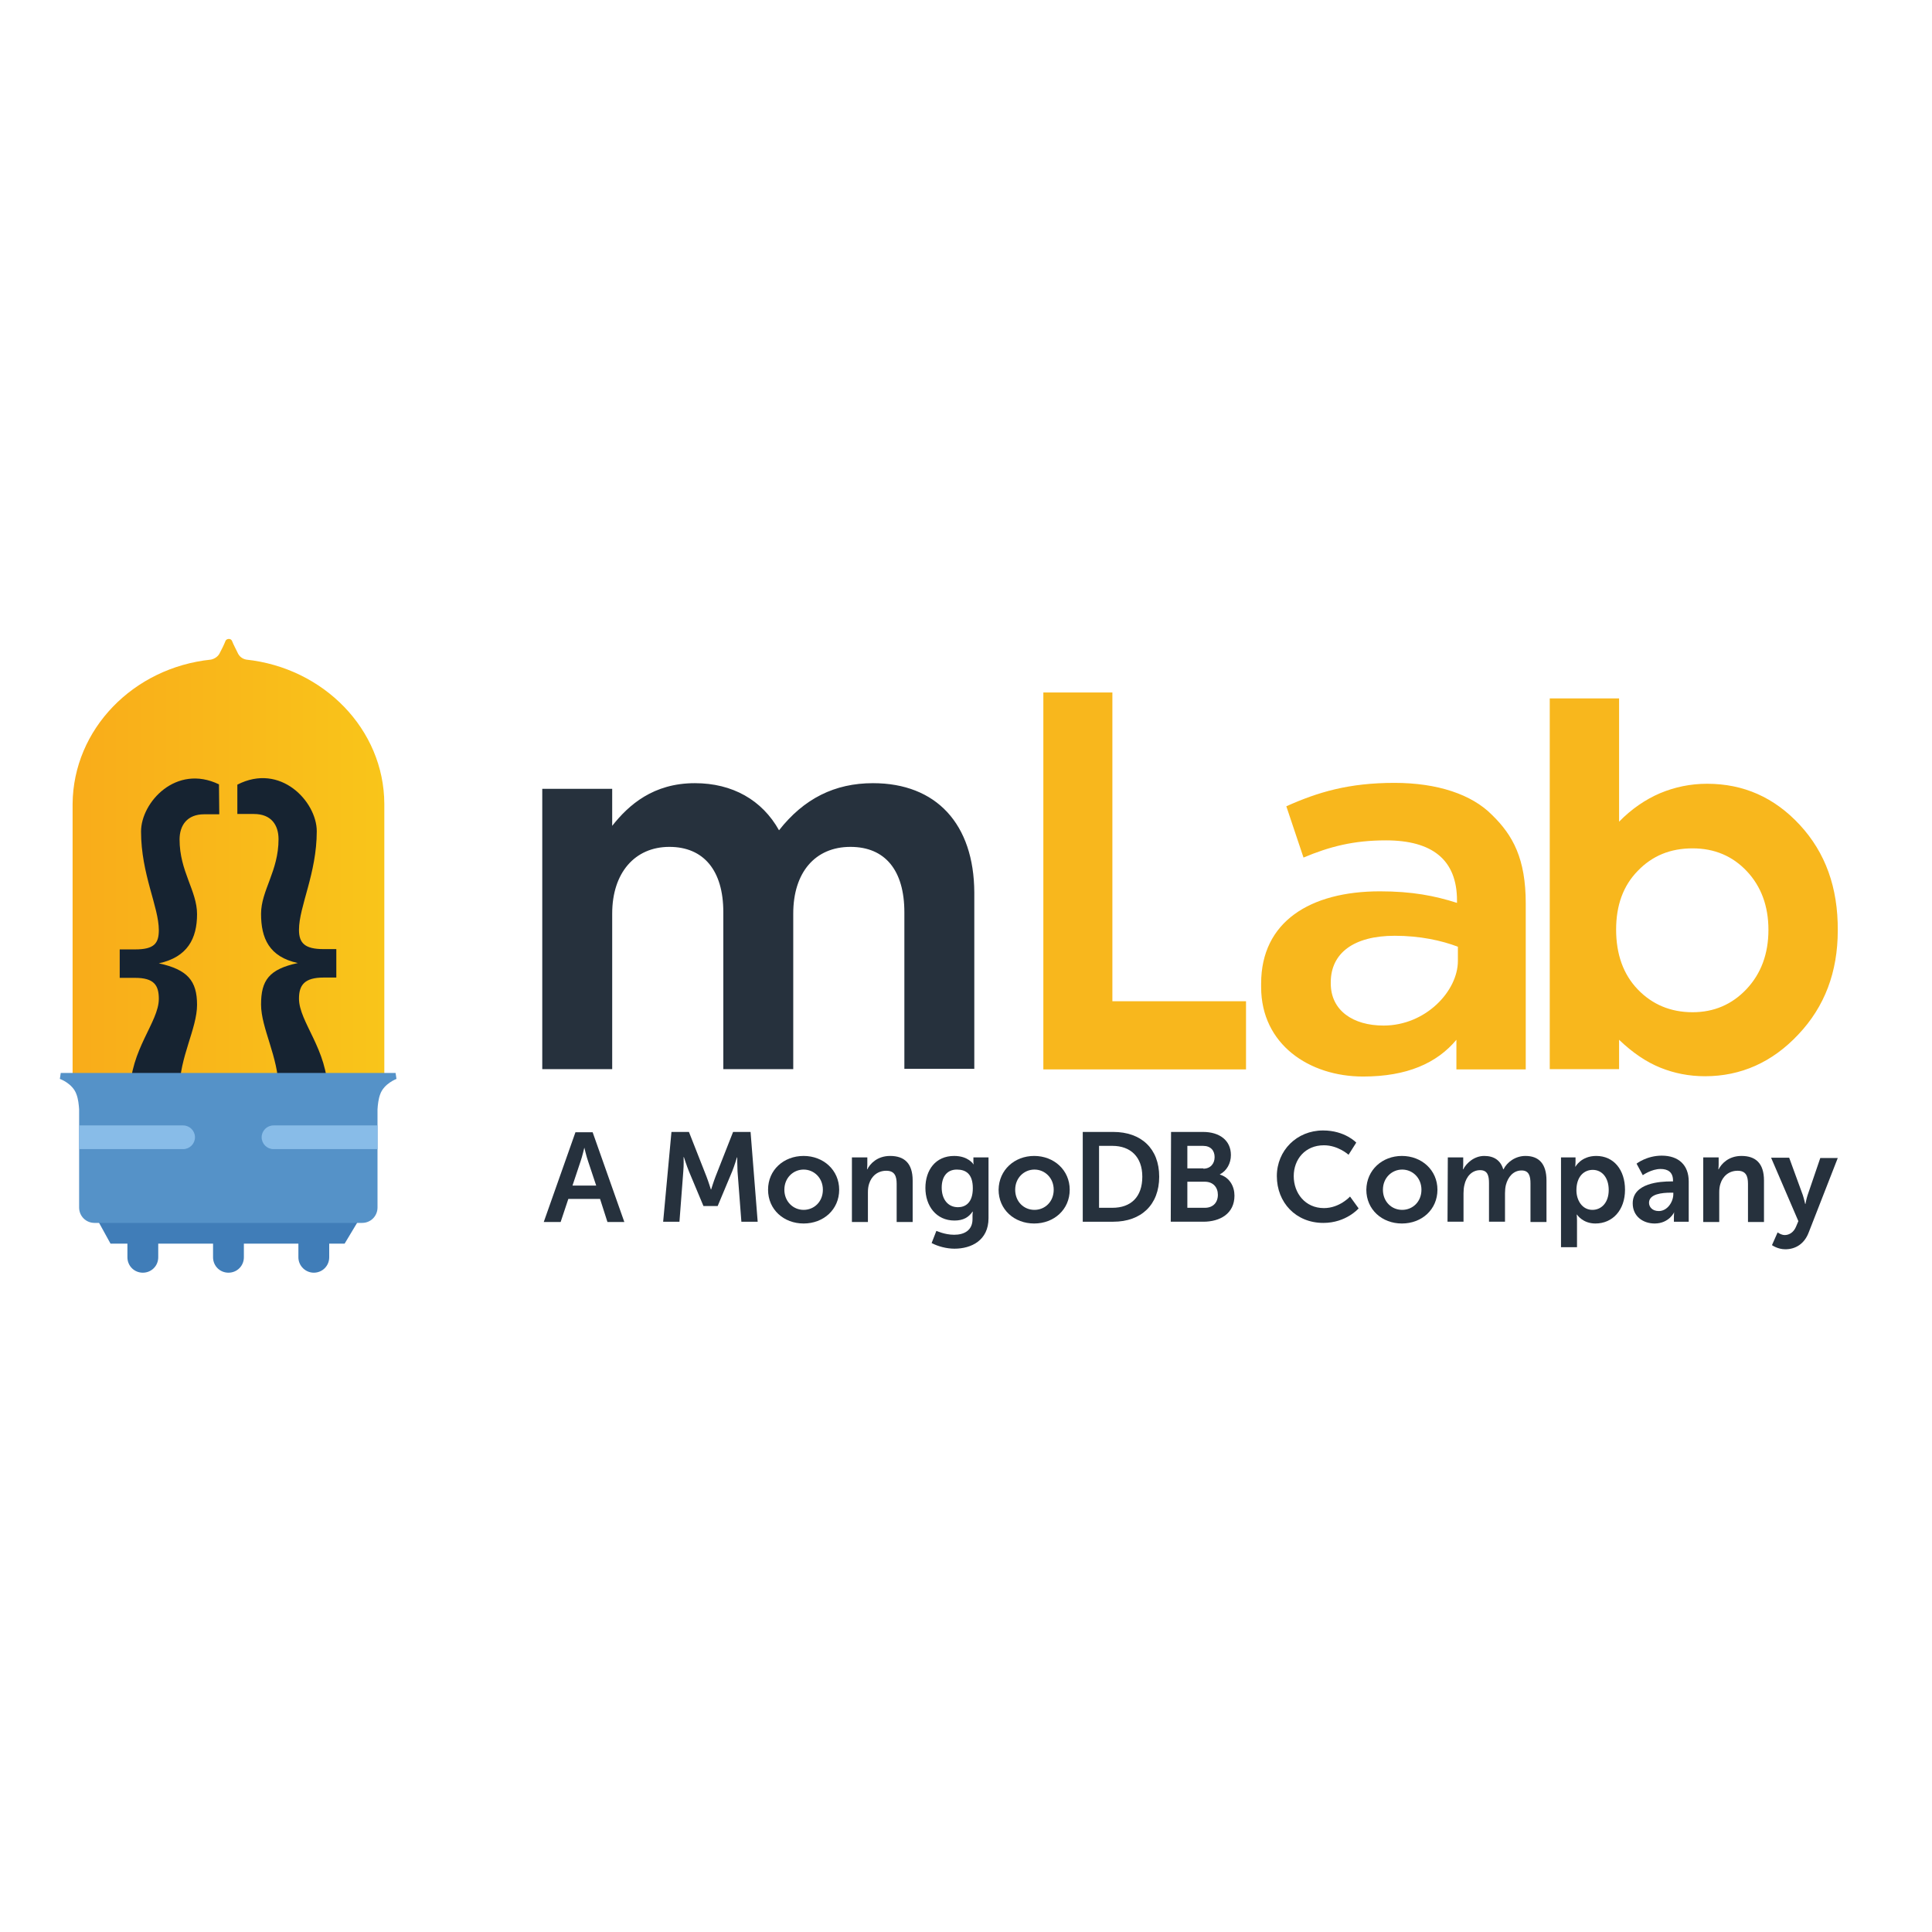 <?xml version="1.0" encoding="utf-8"?>
<!-- Generator: Adobe Illustrator 19.2.1, SVG Export Plug-In . SVG Version: 6.00 Build 0)  -->
<svg version="1.1" id="layer" xmlns="http://www.w3.org/2000/svg" xmlns:xlink="http://www.w3.org/1999/xlink" x="0px" y="0px"
	 viewBox="0 0 652 652" style="enable-background:new 0 0 652 652;" xml:space="preserve">
<style type="text/css">
	.st0{fill:#26313D;}
	.st1{fill:#F8B71D;}
	.st2{fill:#407DB8;}
	.st3{fill:url(#SVGID_1_);}
	.st4{clip-path:url(#SVGID_3_);}
	.st5{fill:#162331;}
	.st6{fill:#5592C8;}
	.st7{fill:#88BCE8;}
</style>
<g>
	<g id="m:_Stroked_in_Illustrator_1.2_center_9_">
		<g>
			<path class="st0" d="M294.6,264.3c-12.9,0-23.3,5.2-31.7,15.9c-5.7-10.2-15.7-15.9-28.4-15.9c-14,0-22.3,7.3-27.9,14.4v-12.5H183
				v94.6h23.6v-52.5c0-13.7,7.6-22.5,19.3-22.5c11.6,0,18.2,8,18.2,22v53h23.6v-52.5c0-13.9,7.4-22.5,19.3-22.5
				c11.7,0,18.2,7.9,18.2,22.1v52.8h23.6v-59.5C328.7,278.1,316,264.3,294.6,264.3z"/>
		</g>
	</g>
	<g id="Lab_9_">
		<g>
			<path class="st1" d="M375.5,233.7h-23.4v127.2h68.4v-23h-45.1V233.7z M607.4,278.4c-8.6-9.3-19-13.9-31.3-13.9
				c-5.6,0-10.9,1.1-15.9,3.2c-4.9,2.1-9.6,5.3-13.8,9.6v-41.6H523v125.1h23.4v-9.9c4.6,4.4,9.2,7.5,13.9,9.4
				c4.7,1.9,9.7,2.9,15.1,2.9c12.1,0,22.7-4.7,31.5-14.1c8.9-9.4,13.3-21.1,13.3-35.1C620.3,299.5,616,287.7,607.4,278.4z
				 M589.4,333.8c-4.9,5.2-11,7.8-18.2,7.8c-7.4,0-13.6-2.6-18.5-7.7c-4.9-5.1-7.3-11.9-7.3-20.2c0-8.2,2.4-14.8,7.3-19.8
				c4.9-5.1,11-7.6,18.5-7.6c7.4,0,13.5,2.6,18.3,7.7c4.8,5.1,7.3,11.7,7.3,19.8C596.8,321.9,594.3,328.6,589.4,333.8z M503.5,275
				c-6.8-6.9-18.4-10.8-32.9-10.8c-15.4,0-25.8,3.1-36.5,7.9l5.8,17.3c8.8-3.7,16.9-5.8,27.8-5.8c15.6,0,24,6.5,24,20.3v0.8
				c-7.5-2.4-15.2-3.9-26-3.9c-23.6,0-40.1,10.3-40.1,31.1v1.2c0,19.4,16.3,30.2,34.4,30.2c14.8,0,24.9-4.5,31.5-12.4v10h23.4v-56
				C514.9,289.8,510.6,281.9,503.5,275z M492,324.3c0,10.1-10.8,21.8-25.1,21.8c-10.3,0-17.8-5.1-17.8-14.2v-0.4
				c0-9.8,7.7-15.7,21.6-15.7c8.5,0,15.8,1.6,21.3,3.7L492,324.3L492,324.3z"/>
		</g>
	</g>
</g>
<g>
	<g>
		<path class="st2" d="M100.7,424.3l0-6.1h10.4l0,6.1c0,2.9-2.3,5.2-5.2,5.2C103.1,429.5,100.7,427.2,100.7,424.3z"/>
		<path class="st2" d="M71.9,424.3l0-6.1h10.4l0,6.1c0,2.9-2.3,5.2-5.2,5.2C74.2,429.5,71.9,427.2,71.9,424.3z"/>
		<path class="st2" d="M43,424.3l0-6.1h10.4l0,6.1c0,2.9-2.3,5.2-5.2,5.2C45.3,429.5,43,427.2,43,424.3z"/>
	</g>
	<path class="st2" d="M121.1,411.7l-4.8,8h-79l-4.4-8H121.1z"/>
	
		<linearGradient id="SVGID_1_" gradientUnits="userSpaceOnUse" x1="24.46" y1="362.463" x2="129.726" y2="362.463" gradientTransform="matrix(1 0 0 -1 0 651.89)">
		<stop  offset="0" style="stop-color:#F9AC1A"/>
		<stop  offset="1" style="stop-color:#F9C51A"/>
	</linearGradient>
	<path class="st3" d="M24.5,363.2v-91.9h0c0.2-25.2,20.5-46,46.7-48.7c1.4-0.3,2.4-1.2,2.8-1.9c0.8-1.5,1.6-3.1,2.1-4.4
		c0.3-0.8,1.8-1,2.2,0c0.5,1.3,1.4,2.9,2.1,4.4c0.4,0.7,1.2,1.6,2.7,1.9c26.1,2.8,46.5,23.5,46.6,48.7h0v91.9H24.5z"/>
	<g>
		<g>
			<defs>
				<path id="SVGID_2_" d="M24.5,363.2v-91.9h0c0.2-25.2,20.5-46,46.7-48.7c1.4-0.3,2.4-1.2,2.8-1.9c0.8-1.5,1.6-3.1,2.1-4.4
					c0.3-0.8,1.8-1,2.2,0c0.5,1.3,1.4,2.9,2.1,4.4c0.4,0.7,1.2,1.6,2.7,1.9c26.1,2.8,46.5,23.5,46.6,48.7h0v91.9H24.5z"/>
			</defs>
			<clipPath id="SVGID_3_">
				<use xlink:href="#SVGID_2_"  style="overflow:visible;"/>
			</clipPath>
			<g class="st4">
				<path class="st5" d="M109.2,329.9c-6.4,0-8.3,2.5-8.3,7.1c0,7.9,9.7,17.2,9.7,31.6c0,10.5-6.2,19.3-19.8,19.3h-6.3v-12.9h2.8
					c5,0,6.7-2.9,6.7-7.6c0-10.6-5.9-20.4-5.9-28.4c0-8.2,2.7-11.9,12.4-14c-9.7-2.1-12.4-8.4-12.4-16.6c0-7.9,5.9-14.4,5.9-25.2
					c0-4.7-2.4-8.5-8.3-8.5c-2.2,0-3.9,0-5.6,0v-9.9c14.6-7.5,26.8,5.8,26.8,15.7c0,14.3-6,25.4-6,33.3c0,4.5,2,6.5,8.3,6.5h4.3v9.6
					L109.2,329.9L109.2,329.9z M74,274.8c-1.5,0-3.1,0-5.1,0c-5.8,0-8.3,3.8-8.3,8.5c0,10.8,5.9,17.3,5.9,25.2
					c0,8.2-3.2,14.5-12.9,16.6c9.7,2.1,12.9,5.9,12.9,14c0,8-5.9,17.7-5.9,28.4c0,4.7,1.7,7.6,6.7,7.6h2.8v12.9h-6.4
					c-13.6,0-19.8-8.8-19.8-19.3c0-14.4,9.7-23.8,9.7-31.6c0-4.6-1.6-7.1-8-7.1h-5.2v-9.6h5.2c6.4,0,8-2,8-6.5c0-7.9-6-18.9-6-33.3
					c0-9.8,11.8-22.9,26.3-15.9L74,274.8L74,274.8z"/>
			</g>
		</g>
	</g>
	<path class="st6" d="M128.3,369.3c-0.6,1.6-0.8,3.5-0.9,5.1c0,0,0,0.1,0,0.1v33c0,2.9-2.3,5.2-5.2,5.2H31.9c-2.9,0-5.2-2.3-5.2-5.2
		v-33c0,0,0-0.1,0-0.1c-0.1-1.6-0.3-3.5-0.9-5.1c-1.3-3.7-5.6-5.2-5.6-5.2l0.3-2h113l0.3,2C133.9,364.1,129.6,365.6,128.3,369.3z"/>
	<path class="st7" d="M127.4,387.8H92.3c-2.2,0-4-1.8-4-4c0-2.2,1.8-4,4-4h35.1V387.8z"/>
	<path class="st7" d="M26.7,379.8h35.1c2.2,0,4,1.8,4,4c0,2.2-1.8,4-4,4H26.7V379.8z"/>
</g>
<g>
	<path class="st0" d="M202.5,404.6h-10.7l-2.6,7.8h-5.7l10.7-30.3h5.8l10.7,30.3h-5.7L202.5,404.6z M197.2,387.3c0,0-0.7,3-1.3,4.7
		l-2.7,8.1h8l-2.7-8.1C197.9,390.3,197.2,387.3,197.2,387.3L197.2,387.3z"/>
	<path class="st0" d="M226.6,382h5.9l5.9,15c0.7,1.8,1.5,4.4,1.5,4.4h0.1c0,0,0.8-2.6,1.5-4.4l5.9-15h5.9l2.4,30.3h-5.5l-1.3-17
		c-0.1-2-0.1-4.7-0.1-4.7h-0.1c0,0-0.9,3-1.6,4.7l-4.9,11.7h-4.8l-4.9-11.7c-0.7-1.7-1.7-4.8-1.7-4.8h-0.1c0,0,0.1,2.7-0.1,4.8
		l-1.3,17h-5.5L226.6,382z"/>
	<path class="st0" d="M271.2,390.1c6.7,0,12,4.8,12,11.4c0,6.7-5.3,11.4-12,11.4c-6.7,0-12-4.7-12-11.4
		C259.2,394.8,264.5,390.1,271.2,390.1z M271.2,408.3c3.5,0,6.5-2.7,6.5-6.8c0-4-3-6.8-6.5-6.8c-3.5,0-6.5,2.8-6.5,6.8
		C264.7,405.5,267.7,408.3,271.2,408.3z"/>
	<path class="st0" d="M287.5,390.6h5.2v2.5c0,0.8-0.1,1.5-0.1,1.5h0.1c0.9-1.8,3.3-4.5,7.7-4.5c4.8,0,7.6,2.5,7.6,8.3v14h-5.4v-12.9
		c0-2.6-0.7-4.4-3.5-4.4c-2.9,0-5,1.8-5.8,4.4c-0.3,0.9-0.4,1.9-0.4,2.9v10h-5.4L287.5,390.6L287.5,390.6z"/>
	<path class="st0" d="M322,416.7c3.3,0,6.2-1.4,6.2-5.3v-1.3c0-0.5,0.1-1.2,0.1-1.2h-0.1c-1.3,1.9-3.1,3-6.1,3c-6.2,0-9.8-5-9.8-11
		s3.4-10.8,9.7-10.8c4.8,0,6.5,2.8,6.5,2.8h0.1c0,0-0.1-0.3-0.1-0.6v-1.7h5.1v20.5c0,7.5-5.8,10.3-11.5,10.3c-2.7,0-5.6-0.8-7.7-1.9
		l1.6-4.1C315.9,415.3,318.7,416.7,322,416.7z M328.3,401c0-4.9-2.4-6.3-5.4-6.3c-3.3,0-5.1,2.4-5.1,6.1c0,3.8,2,6.6,5.5,6.6
		C325.8,407.4,328.3,405.9,328.3,401z"/>
	<path class="st0" d="M349,390.1c6.7,0,12,4.8,12,11.4c0,6.7-5.3,11.4-12,11.4c-6.7,0-12-4.7-12-11.4
		C337.1,394.8,342.4,390.1,349,390.1z M349.1,408.3c3.5,0,6.5-2.7,6.5-6.8c0-4-3-6.8-6.5-6.8c-3.5,0-6.5,2.8-6.5,6.8
		C342.6,405.5,345.5,408.3,349.1,408.3z"/>
	<path class="st0" d="M365.4,382h10.3c9.4,0,15.5,5.6,15.5,15.1s-6.1,15.2-15.5,15.2h-10.3V382z M375.4,407.6
		c6.2,0,10.1-3.6,10.1-10.5c0-6.7-4-10.4-10.1-10.4h-4.5v20.9L375.4,407.6L375.4,407.6z"/>
	<path class="st0" d="M395.2,382h10.8c5.5,0,9.4,2.8,9.4,7.8c0,2.8-1.4,5.3-3.7,6.5v0.1c3.3,1,4.9,4,4.9,7.1c0,6.1-4.9,8.8-10.5,8.8
		h-11L395.2,382L395.2,382z M406.1,394.4c2.4,0,3.8-1.7,3.8-3.9c0-2.2-1.3-3.8-3.9-3.8h-5.3v7.6H406.1z M406.6,407.6
		c2.8,0,4.4-1.8,4.4-4.4c0-2.5-1.6-4.4-4.4-4.4h-5.9v8.8H406.6z"/>
	<path class="st0" d="M446.5,381.5c7.4,0,11.2,4.1,11.2,4.1l-2.6,4.1c0,0-3.5-3.2-8.3-3.2c-6.4,0-10.2,4.8-10.2,10.4
		c0,5.8,3.9,10.8,10.2,10.8c5.3,0,8.8-3.9,8.8-3.9l2.9,4c0,0-4.2,4.9-11.9,4.9c-9.3,0-15.7-6.9-15.7-15.8
		C430.9,388.3,437.6,381.5,446.5,381.5z"/>
	<path class="st0" d="M473.1,390.1c6.7,0,12,4.8,12,11.4c0,6.7-5.3,11.4-12,11.4c-6.7,0-12-4.7-12-11.4
		C461.2,394.8,466.5,390.1,473.1,390.1z M473.2,408.3c3.5,0,6.5-2.7,6.5-6.8c0-4-3-6.8-6.5-6.8c-3.5,0-6.5,2.8-6.5,6.8
		C466.7,405.5,469.6,408.3,473.2,408.3z"/>
	<path class="st0" d="M488.6,390.6h5.2v2.5c0,0.8-0.1,1.5-0.1,1.5h0.1c1.1-2.1,3.7-4.5,7.1-4.5c3.3,0,5.5,1.5,6.4,4.5h0.1
		c1.2-2.4,4-4.5,7.4-4.5c4.5,0,7.1,2.6,7.1,8.3v14h-5.4v-13c0-2.5-0.5-4.4-3-4.4c-2.8,0-4.6,2.2-5.3,4.9c-0.2,0.8-0.3,1.8-0.3,2.8
		v9.6h-5.4v-13c0-2.4-0.4-4.4-3-4.4c-2.8,0-4.7,2.2-5.3,5c-0.2,0.8-0.3,1.8-0.3,2.8v9.6h-5.4L488.6,390.6L488.6,390.6z"/>
	<path class="st0" d="M526.8,390.6h4.9v1.6c0,0.8-0.1,1.5-0.1,1.5h0.1c0,0,1.9-3.6,7-3.6c5.9,0,9.7,4.7,9.7,11.4
		c0,6.9-4.2,11.4-10,11.4c-4.3,0-6.2-3-6.2-3h-0.1c0,0,0.1,0.8,0.1,1.9v9.1h-5.4V390.6z M537.4,408.3c3,0,5.5-2.4,5.5-6.7
		c0-4.1-2.2-6.8-5.4-6.8c-2.8,0-5.5,2.1-5.5,6.9C532,405,533.9,408.3,537.4,408.3z"/>
	<path class="st0" d="M563.9,398.7h0.7v-0.3c0-2.9-1.8-3.9-4.2-3.9c-3.1,0-6,2.1-6,2.1l-2.1-3.9c0,0,3.4-2.7,8.5-2.7
		c5.7,0,9.1,3.2,9.1,8.7v13.6h-5v-1.8c0-0.8,0.1-1.5,0.1-1.5H565c0.1,0-1.7,3.9-6.6,3.9c-3.9,0-7.4-2.4-7.4-6.8
		C551,399.2,560.4,398.7,563.9,398.7z M559.8,408.7c2.9,0,4.9-3.1,4.9-5.7v-0.5h-0.9c-2.8,0-7.3,0.4-7.3,3.4
		C556.5,407.3,557.6,408.7,559.8,408.7z"/>
	<path class="st0" d="M574.8,390.6h5.2v2.5c0,0.8-0.1,1.5-0.1,1.5h0.1c0.9-1.8,3.3-4.5,7.7-4.5c4.8,0,7.6,2.5,7.6,8.3v14h-5.4v-12.9
		c0-2.6-0.7-4.4-3.5-4.4c-2.9,0-5,1.8-5.8,4.4c-0.3,0.9-0.4,1.9-0.4,2.9v10h-5.4L574.8,390.6L574.8,390.6z"/>
	<path class="st0" d="M599.9,415.9c0,0,1.2,0.9,2.4,0.9c1.5,0,3-0.9,3.8-2.8l0.8-1.9l-9.2-21.4h6.1l4.6,12.6c0.4,1.2,0.8,3,0.8,3
		h0.1c0,0,0.3-1.7,0.7-2.9l4.3-12.6h5.9l-9.8,25.1c-1.5,4-4.6,5.7-7.9,5.7c-2.6,0-4.5-1.4-4.5-1.4L599.9,415.9z"/>
</g>
</svg>
